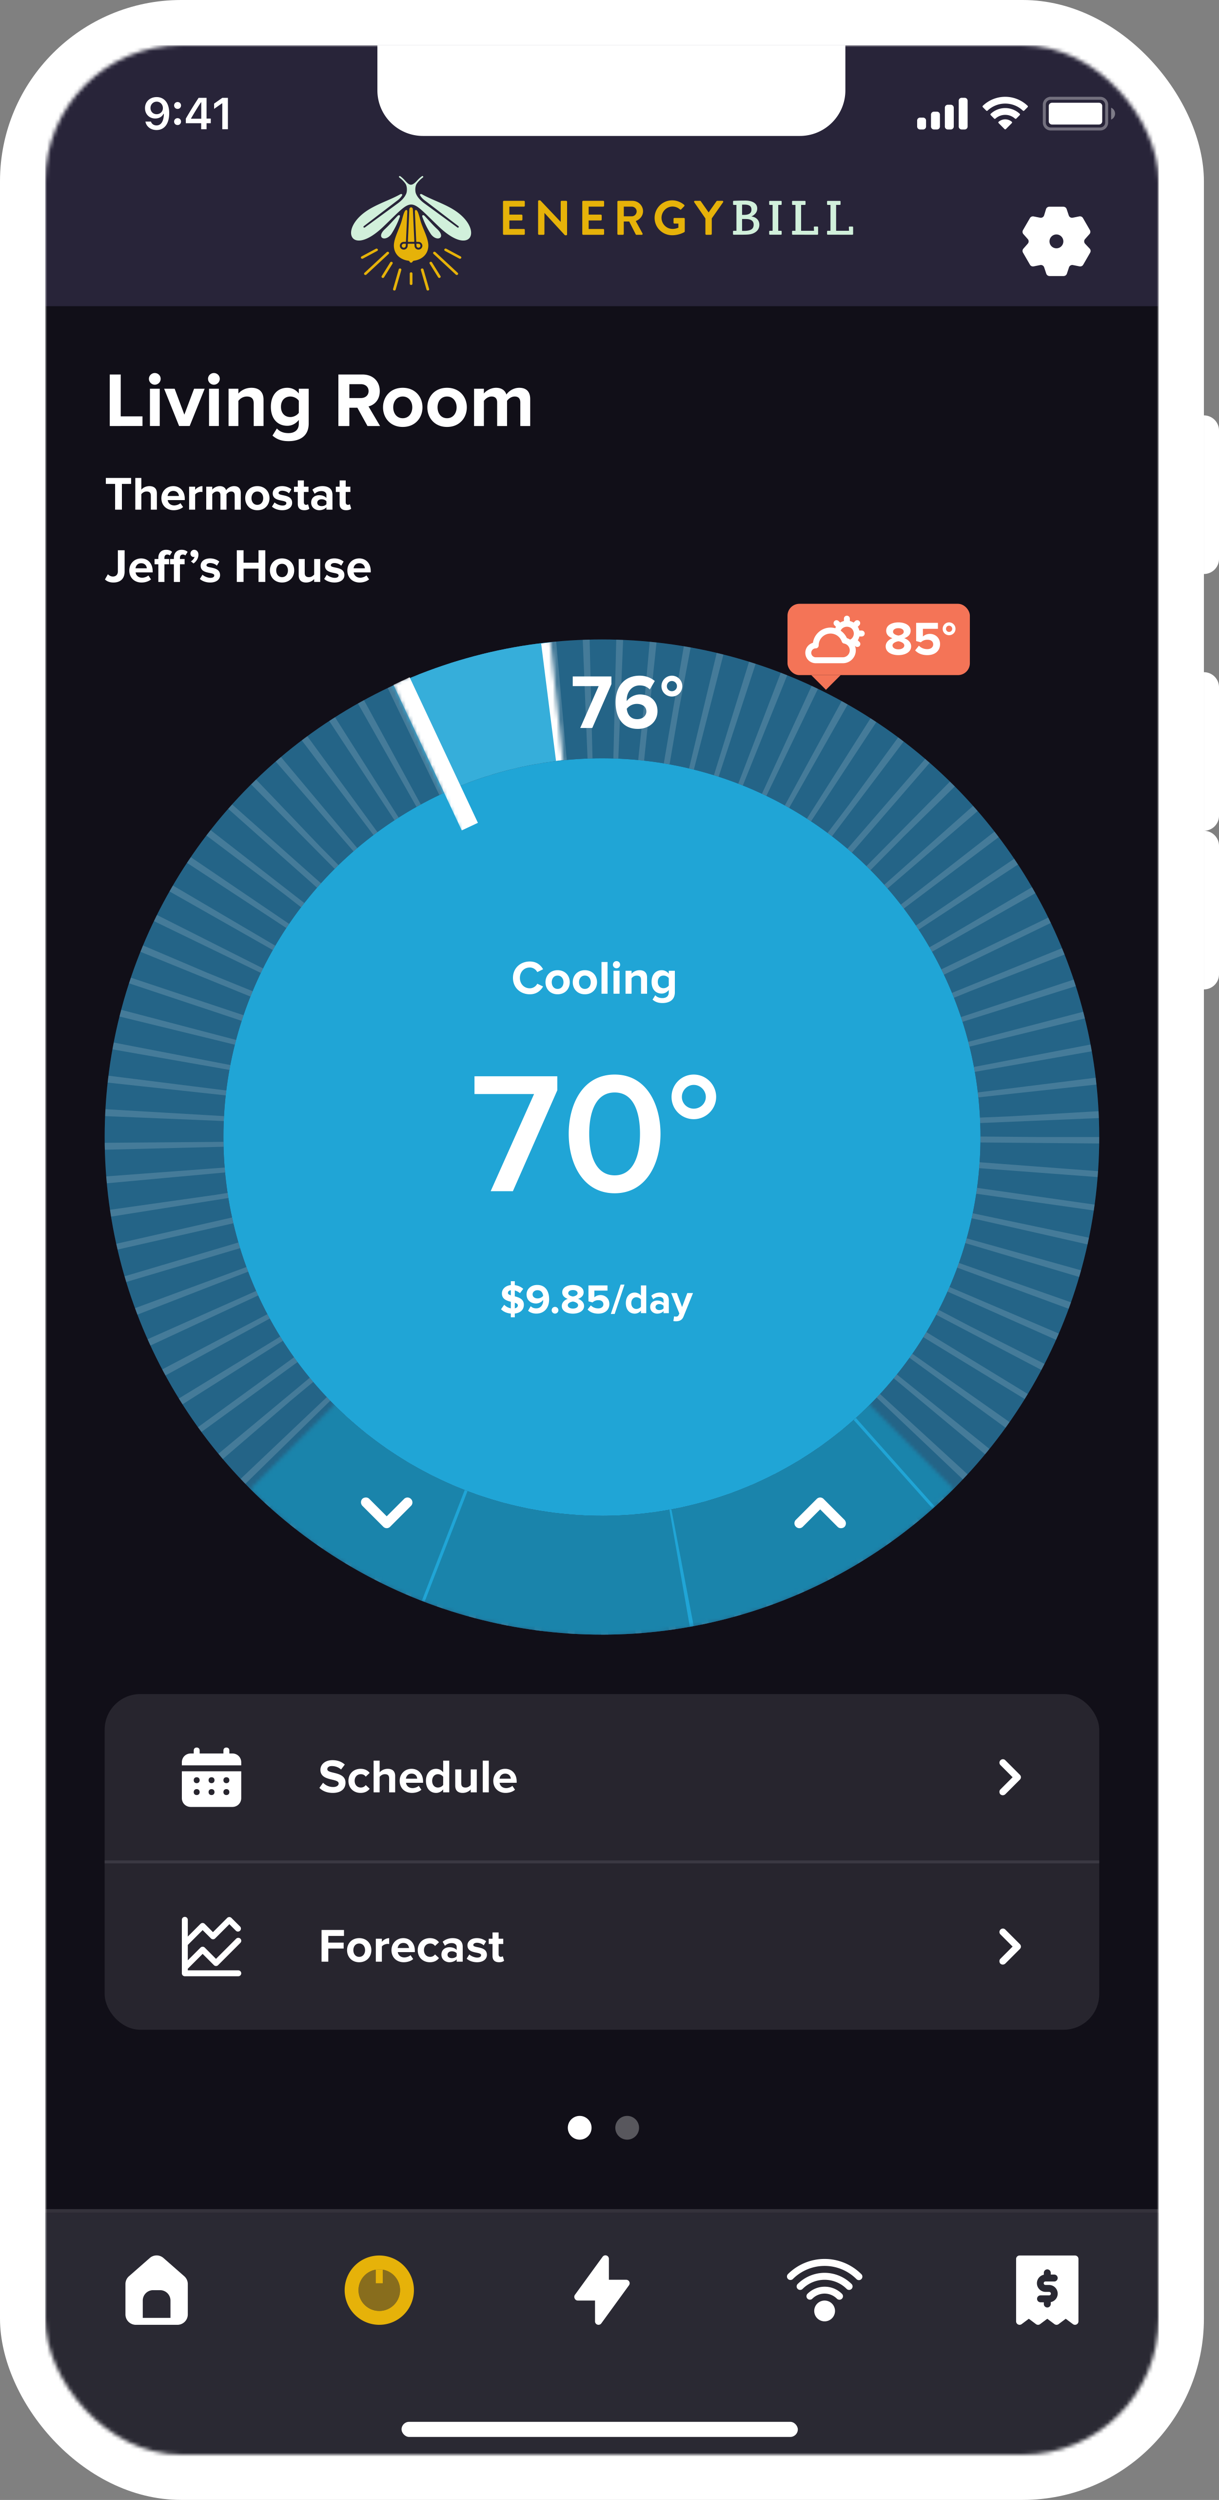 <svg xmlns="http://www.w3.org/2000/svg" width="323" height="662" fill="none"><rect width="100%" height="100%" fill="#808080" stroke="none"/><rect width="319" height="662" fill="#fff" rx="48"/><mask id="a" width="295" height="638" x="12" y="12" maskUnits="userSpaceOnUse" style="mask-type:alpha"><rect width="295" height="638" x="12" y="12" fill="#EEE" rx="36"/></mask><g mask="url(#a)"><path fill="#110F18" d="M12 12h295v638.773H12z"/><path fill="#fff" d="M37.756 112.813v-2.556h-5.768V99.171h-2.905v13.642zm3.26-10.942c.86 0 1.555-.696 1.555-1.555s-.695-1.534-1.554-1.534c-.839 0-1.555.675-1.555 1.534s.716 1.555 1.555 1.555m1.31 10.942v-9.879h-2.598v9.879zm7.934 0 3.968-9.879h-2.802l-2.577 6.873-2.577-6.873H43.49l3.968 9.879zm6.416-10.942c.86 0 1.555-.696 1.555-1.555s-.696-1.534-1.555-1.534c-.838 0-1.554.675-1.554 1.534s.716 1.555 1.554 1.555m1.31 10.942v-9.879h-2.598v9.879zm11.84 0v-6.974c0-1.923-1.043-3.15-3.211-3.15-1.616 0-2.822.777-3.457 1.534v-1.289h-2.597v9.879h2.597v-6.647c.43-.593 1.228-1.166 2.25-1.166 1.105 0 1.82.471 1.82 1.841v5.972zm6.63 4.009c2.433 0 5.337-.92 5.337-4.684v-9.204h-2.618v1.268c-.797-1.002-1.86-1.513-3.047-1.513-2.495 0-4.357 1.8-4.357 5.031 0 3.293 1.882 5.032 4.357 5.032 1.207 0 2.27-.573 3.047-1.554v1.002c0 1.943-1.472 2.495-2.72 2.495s-2.29-.348-3.088-1.227L72.2 115.35c1.248 1.084 2.557 1.472 4.254 1.472m.49-6.381c-1.473 0-2.495-1.023-2.495-2.721 0-1.697 1.022-2.72 2.495-2.72.86 0 1.8.471 2.23 1.125v3.191c-.43.634-1.37 1.125-2.23 1.125m23.763 2.372-3.068-5.195c1.473-.348 2.986-1.636 2.986-4.05 0-2.536-1.738-4.397-4.581-4.397h-6.382v13.642h2.905v-4.847h2.127l2.68 4.847zm-5.093-7.404H92.57v-3.681h3.047c1.166 0 2.046.695 2.046 1.84s-.88 1.841-2.046 1.841m11.092 7.65c3.273 0 5.236-2.373 5.236-5.195 0-2.802-1.963-5.175-5.236-5.175-3.252 0-5.215 2.373-5.215 5.175 0 2.822 1.963 5.195 5.215 5.195m0-2.311c-1.616 0-2.516-1.33-2.516-2.884 0-1.534.9-2.864 2.516-2.864s2.536 1.33 2.536 2.864c0 1.554-.92 2.884-2.536 2.884m11.745 2.311c3.272 0 5.236-2.373 5.236-5.195 0-2.802-1.964-5.175-5.236-5.175-3.252 0-5.216 2.373-5.216 5.175 0 2.822 1.964 5.195 5.216 5.195m0-2.311c-1.616 0-2.516-1.33-2.516-2.884 0-1.534.9-2.864 2.516-2.864s2.536 1.33 2.536 2.864c0 1.554-.92 2.884-2.536 2.884m22.033 2.065v-7.138c0-2.025-1.084-2.986-2.905-2.986-1.513 0-2.822.9-3.395 1.8-.368-1.125-1.289-1.8-2.741-1.8-1.513 0-2.822.941-3.231 1.534v-1.289h-2.598v9.879h2.598v-6.647c.388-.552 1.145-1.166 2.045-1.166 1.064 0 1.473.655 1.473 1.575v6.238h2.618v-6.667c.368-.532 1.125-1.146 2.045-1.146 1.064 0 1.473.655 1.473 1.575v6.238zM32.302 134.96v-6.822h2.442v-1.573h-6.696v1.573h2.455v6.822zm9.264 0v-4.317c0-1.183-.641-1.913-1.976-1.913-.994 0-1.75.478-2.14.944v-3.109h-1.598v8.395h1.599v-4.091c.277-.365.767-.717 1.384-.717.693 0 1.133.264 1.133 1.108v3.7zm4.445.151c.944 0 1.9-.289 2.504-.843l-.705-1.032c-.39.377-1.107.604-1.623.604-1.032 0-1.649-.642-1.75-1.41h4.519v-.352c0-1.989-1.234-3.348-3.046-3.348-1.85 0-3.147 1.422-3.147 3.184 0 1.951 1.397 3.197 3.248 3.197m1.397-3.763h-2.996c.076-.605.504-1.347 1.498-1.347 1.057 0 1.46.768 1.498 1.347m4.301 3.612v-4.015c.264-.39.97-.692 1.498-.692.176 0 .327.012.44.037v-1.56c-.755 0-1.51.44-1.938.981v-.83H50.11v6.079zm12.088 0v-4.393c0-1.246-.667-1.837-1.788-1.837-.931 0-1.737.553-2.089 1.107-.227-.692-.793-1.107-1.687-1.107-.931 0-1.737.579-1.988.944v-.793h-1.599v6.079h1.599v-4.091c.239-.34.705-.717 1.258-.717.655 0 .907.403.907.969v3.839h1.61v-4.103c.227-.328.693-.705 1.26-.705.654 0 .906.403.906.969v3.839zm4.387.151c2.014 0 3.222-1.46 3.222-3.197 0-1.724-1.208-3.184-3.222-3.184-2.001 0-3.21 1.46-3.21 3.184 0 1.737 1.209 3.197 3.21 3.197m0-1.422c-.994 0-1.548-.818-1.548-1.775 0-.944.554-1.762 1.548-1.762s1.56.818 1.56 1.762c0 .957-.566 1.775-1.56 1.775m6.598 1.422c1.687 0 2.63-.843 2.63-1.951 0-2.454-3.6-1.699-3.6-2.605 0-.34.379-.605.957-.605.743 0 1.435.315 1.8.705l.642-1.095c-.604-.478-1.422-.83-2.454-.83-1.599 0-2.492.893-2.492 1.913 0 2.391 3.612 1.573 3.612 2.58 0 .378-.327.655-1.02.655-.755 0-1.66-.416-2.101-.831l-.693 1.12c.642.592 1.662.944 2.72.944m5.847 0c.667 0 1.095-.176 1.334-.39l-.34-1.208c-.087.088-.314.176-.553.176-.352 0-.554-.29-.554-.667v-2.744h1.234v-1.397h-1.234v-1.662h-1.611v1.662h-1.007v1.397h1.007v3.172c0 1.082.604 1.661 1.724 1.661m7.463-.151v-3.927c0-1.75-1.271-2.303-2.656-2.303-.957 0-1.913.302-2.656.956l.605 1.07c.515-.478 1.12-.717 1.774-.717.806 0 1.334.402 1.334 1.019v.818c-.402-.478-1.12-.742-1.925-.742-.97 0-2.115.541-2.115 1.963 0 1.36 1.145 2.014 2.115 2.014.793 0 1.51-.289 1.925-.78v.629zm-2.882-.931c-.63 0-1.146-.328-1.146-.894 0-.592.516-.919 1.146-.919.516 0 1.019.176 1.283.529v.755c-.264.352-.767.529-1.283.529m6.506 1.082c.668 0 1.096-.176 1.335-.39l-.34-1.208c-.088.088-.315.176-.554.176-.352 0-.554-.29-.554-.667v-2.744h1.234v-1.397h-1.234v-1.662h-1.61v1.662h-1.008v1.397h1.007v3.172c0 1.082.604 1.661 1.724 1.661M30.062 154.258c1.724 0 2.958-.919 2.958-2.908v-5.639h-1.788v5.614c0 .818-.516 1.347-1.308 1.347-.58 0-1.008-.29-1.335-.604l-.78 1.372c.604.591 1.41.818 2.253.818m7.443 0c.944 0 1.9-.29 2.505-.844l-.705-1.032c-.39.378-1.108.604-1.624.604-1.032 0-1.649-.641-1.75-1.409h4.52v-.353c0-1.988-1.234-3.348-3.047-3.348-1.85 0-3.147 1.423-3.147 3.185 0 1.951 1.398 3.197 3.248 3.197m1.397-3.764h-2.996c.076-.604.504-1.346 1.498-1.346 1.057 0 1.46.767 1.498 1.346m4.666 3.613v-4.683h1.234v-1.397h-1.234v-.327c0-.566.315-.856.755-.856.29 0 .504.088.667.252l.605-.944c-.39-.415-1.007-.567-1.586-.567-1.221 0-2.052.819-2.052 2.115v.327H40.95v1.397h1.007v4.683zm4.116 0v-4.683h1.233v-1.397h-1.233v-.327c0-.566.315-.856.755-.856.29 0 .504.088.667.252l.605-.944c-.39-.415-1.007-.567-1.586-.567-1.221 0-2.052.819-2.052 2.115v.327h-1.007v1.397h1.007v4.683zm4.893-7.238c0-.818-.541-1.284-1.133-1.284-.529 0-.982.454-.982 1.007 0 .529.378.907.856.907a.6.6 0 0 0 .24-.051c-.101.453-.567.982-.97 1.196l.692.566c.768-.553 1.297-1.397 1.297-2.341m3.104 7.389c1.686 0 2.63-.844 2.63-1.951 0-2.455-3.6-1.699-3.6-2.606 0-.34.378-.604.957-.604.743 0 1.435.315 1.8.705l.642-1.095c-.604-.478-1.422-.831-2.454-.831-1.599 0-2.492.894-2.492 1.913 0 2.392 3.612 1.574 3.612 2.581 0 .377-.327.654-1.02.654-.755 0-1.661-.415-2.102-.831l-.692 1.121c.642.591 1.661.944 2.719.944m14.618-.151v-8.396h-1.8v3.298h-3.964v-3.298h-1.788v8.396h1.788v-3.525h3.964v3.525zm4.436.151c2.014 0 3.222-1.46 3.222-3.197 0-1.725-1.208-3.185-3.222-3.185-2 0-3.21 1.46-3.21 3.185 0 1.737 1.21 3.197 3.21 3.197m0-1.423c-.994 0-1.548-.818-1.548-1.774 0-.944.554-1.762 1.548-1.762.995 0 1.561.818 1.561 1.762 0 .956-.566 1.774-1.56 1.774m10.11 1.272v-6.08h-1.598v4.116c-.277.353-.768.692-1.385.692-.68 0-1.12-.277-1.12-1.12v-3.688h-1.599v4.318c0 1.183.63 1.913 1.964 1.913.994 0 1.724-.453 2.14-.919v.768zm3.778.151c1.686 0 2.63-.844 2.63-1.951 0-2.455-3.6-1.699-3.6-2.606 0-.34.378-.604.957-.604.743 0 1.435.315 1.8.705l.642-1.095c-.605-.478-1.423-.831-2.455-.831-1.598 0-2.492.894-2.492 1.913 0 2.392 3.612 1.574 3.612 2.581 0 .377-.327.654-1.019.654-.755 0-1.661-.415-2.102-.831l-.692 1.121c.642.591 1.661.944 2.719.944m6.665 0c.944 0 1.9-.29 2.505-.844l-.705-1.032c-.39.378-1.108.604-1.624.604-1.032 0-1.649-.641-1.75-1.409h4.52v-.353c0-1.988-1.234-3.348-3.047-3.348-1.85 0-3.147 1.423-3.147 3.185 0 1.951 1.398 3.197 3.248 3.197m1.397-3.764h-2.996c.076-.604.504-1.346 1.498-1.346 1.058 0 1.46.767 1.498 1.346"/><circle cx="159.5" cy="301.1" r="116.033" fill="#20A5D6"/><circle cx="159.5" cy="301.1" r="116.033" stroke="#282439" stroke-width="31.467"/><circle cx="159.5" cy="301.1" r="116.033" stroke="#20A5D6" stroke-opacity=".5" stroke-width="31.467"/><circle cx="159.5" cy="301.1" r="116.033" stroke="#fff" stroke-dasharray="1.57 6.29" stroke-width="31.467" opacity=".15"/><mask id="b" width="187" height="132" x="66" y="301" maskUnits="userSpaceOnUse" style="mask-type:alpha"><path fill="#fff" d="M66.326 394.273a131.76 131.76 0 0 0 143.598 28.564 131.8 131.8 0 0 0 42.749-28.564L159.5 301.1z"/></mask><g stroke-width="31.467" mask="url(#b)"><circle cx="159.5" cy="301.1" r="116.033" stroke="#20A5D6"/><circle cx="159.5" cy="301.1" r="116.033" stroke="#000" stroke-opacity=".2"/><circle cx="159.501" cy="301.1" r="116.033" stroke="#20A5D6" stroke-dasharray="0.79 62.93" transform="rotate(-15 159.501 301.1)"/></g><mask id="c" width="56" height="134" x="104" y="168" maskUnits="userSpaceOnUse" style="mask-type:alpha"><path fill="#fff" d="M145.733 168.94c-19.463 0-24.095 3.88-41.693 12.193L159.499 301.1z"/></mask><g mask="url(#c)"><circle cx="159.5" cy="301.1" r="116.033" stroke="#20A5D6" stroke-width="31.467"/><circle cx="159.5" cy="301.1" r="116.033" stroke="#fff" stroke-opacity=".1" stroke-width="31.467"/><path stroke="#fff" stroke-width="4.72" d="m145.733 170.12 3.933 31.073M106.399 180.347l18.094 38.547"/></g><path fill="#fff" d="M95.649 397.86c0-.787.524-1.311 1.31-1.311.394 0 .656.131.918.393l4.589 4.589 4.589-4.589a1.27 1.27 0 0 1 1.836 0 1.27 1.27 0 0 1 0 1.836l-5.507 5.506a1.266 1.266 0 0 1-1.835 0l-5.507-5.506a1.42 1.42 0 0 1-.393-.918M224.138 403.367c0 .786-.524 1.311-1.311 1.311-.393 0-.656-.131-.918-.394l-4.589-4.588-4.589 4.588a1.266 1.266 0 0 1-1.835 0 1.266 1.266 0 0 1 0-1.835l5.506-5.507a1.27 1.27 0 0 1 1.836 0l5.507 5.507c.262.262.393.655.393.918M140.389 263.298c1.851 0 2.908-1.02 3.512-2.065l-1.536-.742c-.352.692-1.107 1.221-1.976 1.221-1.523 0-2.63-1.171-2.63-2.757s1.107-2.756 2.63-2.756c.869 0 1.624.541 1.976 1.221l1.536-.755c-.592-1.045-1.661-2.052-3.512-2.052-2.517 0-4.468 1.762-4.468 4.342 0 2.581 1.951 4.343 4.468 4.343m7.358 0c2.013 0 3.222-1.46 3.222-3.197 0-1.725-1.209-3.185-3.222-3.185-2.002 0-3.21 1.46-3.21 3.185 0 1.737 1.208 3.197 3.21 3.197m0-1.423c-.995 0-1.549-.818-1.549-1.774 0-.944.554-1.762 1.549-1.762s1.56.818 1.56 1.762c0 .956-.566 1.774-1.56 1.774m7.227 1.423c2.014 0 3.222-1.46 3.222-3.197 0-1.725-1.208-3.185-3.222-3.185-2.001 0-3.21 1.46-3.21 3.185 0 1.737 1.209 3.197 3.21 3.197m0-1.423c-.994 0-1.548-.818-1.548-1.774 0-.944.554-1.762 1.548-1.762s1.561.818 1.561 1.762c0 .956-.567 1.774-1.561 1.774m6.007 1.272v-8.396h-1.599v8.396zm2.378-6.734a.956.956 0 0 0 .956-.957.946.946 0 0 0-.956-.944.954.954 0 0 0-.957.944c0 .529.441.957.957.957m.805 6.734v-6.08h-1.598v6.08zm7.287 0v-4.292c0-1.184-.642-1.939-1.976-1.939-.994 0-1.737.479-2.127.944v-.793h-1.599v6.08h1.599v-4.091a1.73 1.73 0 0 1 1.384-.717c.68 0 1.121.289 1.121 1.132v3.676zm4.079 2.467c1.498 0 3.285-.567 3.285-2.883v-5.664h-1.611v.781c-.49-.617-1.145-.932-1.875-.932-1.536 0-2.681 1.108-2.681 3.097 0 2.026 1.158 3.096 2.681 3.096.743 0 1.397-.353 1.875-.957v.617c0 1.196-.906 1.536-1.674 1.536s-1.409-.214-1.9-.756l-.718 1.158c.768.668 1.574.907 2.618.907m.302-3.927c-.906 0-1.535-.63-1.535-1.674s.629-1.674 1.535-1.674c.529 0 1.108.289 1.372.692v1.963c-.264.391-.843.693-1.372.693M135.9 315.44l11.772-26.737v-3.696h-21.947v4.7h15.787l-11.498 25.733zm26.976.548c8.532 0 12.136-8.122 12.136-15.742 0-7.665-3.604-15.695-12.136-15.695-8.578 0-12.183 8.03-12.183 15.695 0 7.62 3.605 15.742 12.183 15.742m0-4.746c-4.974 0-6.753-5.201-6.753-10.996 0-5.84 1.779-10.95 6.753-10.95 4.973 0 6.707 5.11 6.707 10.95 0 5.795-1.78 10.996-6.707 10.996m26.882-20.76c0-3.285-2.692-5.931-5.931-5.931-3.285 0-5.886 2.646-5.886 5.931a5.87 5.87 0 0 0 5.886 5.886c3.239 0 5.931-2.646 5.931-5.886m-2.737 0c0 1.734-1.46 3.103-3.194 3.103s-3.149-1.369-3.149-3.103 1.415-3.194 3.149-3.194 3.194 1.46 3.194 3.194M135.358 348.835h1.046v-1.003c1.608-.165 2.401-1.101 2.401-2.323 0-1.498-1.267-1.939-2.401-2.225v-1.553a3.1 3.1 0 0 1 1.366.716l.87-1.145c-.595-.54-1.344-.882-2.236-.981v-1.046h-1.046v1.024c-1.487.155-2.368 1.102-2.368 2.214 0 1.498 1.233 1.916 2.368 2.203v1.74a3.2 3.2 0 0 1-1.752-.947l-.848 1.189c.595.606 1.443 1.046 2.6 1.145zm1.861-3.15c0 .341-.275.661-.815.771v-1.476c.473.154.815.341.815.705m-2.632-3.304c0-.375.275-.65.771-.716v1.344c-.463-.133-.771-.309-.771-.628m7.503 5.473c2.169 0 3.414-1.574 3.414-3.788 0-2.082-.936-3.8-3.161-3.8-1.674 0-2.82 1.091-2.82 2.522 0 1.564 1.19 2.39 2.512 2.39.803 0 1.541-.451 1.894-.947v.165c0 1.058-.628 2.071-1.839 2.071-.65 0-1.069-.198-1.465-.573l-.694 1.201c.518.462 1.266.759 2.159.759m.385-4.019c-.683 0-1.355-.331-1.355-1.102 0-.506.463-1.079 1.3-1.079 1.035 0 1.432.793 1.498 1.498a1.89 1.89 0 0 1-1.443.683m4.592 4.019a.903.903 0 0 0 .892-.892.903.903 0 0 0-.892-.892.903.903 0 0 0-.892.892c0 .485.407.892.892.892m4.745.011c1.542 0 2.951-.671 2.951-2.037 0-.892-.704-1.575-1.586-1.883.815-.287 1.465-.815 1.465-1.729 0-1.377-1.476-1.939-2.83-1.939-1.366 0-2.831.562-2.831 1.939 0 .914.639 1.442 1.454 1.729-.881.308-1.575.991-1.575 1.883 0 1.377 1.41 2.037 2.952 2.037m0-4.537c-.452-.066-1.245-.319-1.245-.87 0-.529.518-.837 1.245-.837.716 0 1.233.308 1.233.837 0 .551-.782.804-1.233.87m0 3.194c-.771 0-1.366-.353-1.366-.892 0-.617.903-.914 1.366-.98.451.066 1.365.363 1.365.98 0 .539-.616.892-1.365.892m6.712 1.343c1.773 0 2.94-.98 2.94-2.544 0-1.486-1.112-2.378-2.356-2.378-.672 0-1.267.264-1.619.616v-1.795h3.48v-1.377h-5.044v4.219l1.09.286c.441-.419.936-.595 1.542-.595.837 0 1.322.441 1.322 1.09 0 .595-.496 1.091-1.366 1.091-.771 0-1.454-.287-1.95-.804l-.87 1.09c.628.683 1.553 1.101 2.831 1.101m4.344.089 2.61-7.787h-1.014l-2.61 7.787zm8.371-.221v-7.346h-1.41v2.71a2.05 2.05 0 0 0-1.641-.815c-1.355 0-2.357 1.057-2.357 2.797 0 1.773 1.013 2.786 2.357 2.786.639 0 1.223-.286 1.641-.814v.682zm-2.621-1.112c-.793 0-1.344-.628-1.344-1.542 0-.925.551-1.553 1.344-1.553.473 0 .98.254 1.211.606v1.883c-.231.353-.738.606-1.211.606m8.6 1.112v-3.436c0-1.531-1.112-2.015-2.323-2.015-.838 0-1.675.264-2.324.837l.528.936c.452-.419.981-.628 1.553-.628.705 0 1.168.353 1.168.892v.716c-.353-.418-.981-.65-1.685-.65-.848 0-1.851.474-1.851 1.718 0 1.19 1.003 1.762 1.851 1.762.693 0 1.321-.253 1.685-.682v.55zm-2.522-.815c-.55 0-1.002-.286-1.002-.782 0-.517.452-.804 1.002-.804.452 0 .892.155 1.124.463v.661c-.232.308-.672.462-1.124.462m3.722 2.897c.177.044.529.077.694.077.914-.022 1.619-.286 2.016-1.289l2.5-6.189h-1.509l-1.388 3.7-1.387-3.7h-1.498l2.158 5.396-.198.452c-.132.286-.374.385-.738.385-.132 0-.319-.033-.44-.088z"/><circle cx="153.6" cy="563.453" r="3.147" fill="#fff"/><circle cx="166.186" cy="563.453" r="3.147" fill="#fff" opacity=".3"/><rect width="263.533" height="88.893" x="27.733" y="448.6" fill="#27252E" rx="9.44"/><path fill="#fff" d="M61.56 464.333h-.787v-.786c0-.472-.315-.787-.787-.787-.471 0-.786.315-.786.787v.786h-6.294v-.786c0-.472-.314-.787-.786-.787s-.787.315-.787.787v.786h-.786c-1.338 0-2.36 1.023-2.36 2.36v.787H63.92v-.787c0-1.337-1.023-2.36-2.36-2.36m-13.373 11.8c0 1.338 1.022 2.36 2.36 2.36H61.56c1.337 0 2.36-1.022 2.36-2.36v-7.08H48.187zm11.8-5.506c.471 0 .786.314.786.786s-.315.787-.787.787c-.471 0-.786-.315-.786-.787s.314-.786.786-.786m0 3.146c.471 0 .786.315.786.787s-.315.787-.787.787c-.471 0-.786-.315-.786-.787s.314-.787.786-.787m-3.934-3.146c.472 0 .787.314.787.786s-.315.787-.787.787-.786-.315-.786-.787.314-.786.786-.786m0 3.146c.472 0 .787.315.787.787s-.315.787-.787.787-.786-.315-.786-.787.314-.787.786-.787m-3.933-3.146c.472 0 .787.314.787.786s-.315.787-.787.787-.787-.315-.787-.787.315-.786.787-.786m0 3.146c.472 0 .787.315.787.787s-.315.787-.787.787-.787-.315-.787-.787.315-.787.787-.787M88.187 474.778c2.265 0 3.36-1.158 3.36-2.694 0-3.134-4.82-2.24-4.82-3.574 0-.504.428-.844 1.195-.844.856 0 1.763.29 2.442.919l.995-1.309c-.831-.768-1.939-1.171-3.273-1.171-1.976 0-3.184 1.158-3.184 2.556 0 3.159 4.833 2.139 4.833 3.625 0 .478-.478.931-1.46.931a3.68 3.68 0 0 1-2.669-1.133l-.969 1.36c.78.792 1.939 1.334 3.55 1.334m7.358 0c1.246 0 2.001-.542 2.404-1.108l-1.044-.969c-.29.403-.73.654-1.284.654-.97 0-1.65-.717-1.65-1.774 0-1.058.68-1.762 1.65-1.762.553 0 .994.226 1.284.654l1.044-.982c-.403-.554-1.158-1.095-2.404-1.095-1.875 0-3.222 1.322-3.222 3.185 0 1.875 1.347 3.197 3.222 3.197m9.163-.151v-4.318c0-1.183-.641-1.913-1.976-1.913-.994 0-1.749.479-2.139.944v-3.109h-1.599v8.396h1.599v-4.091c.277-.365.767-.717 1.384-.717.692 0 1.133.264 1.133 1.107v3.701zm4.445.151c.944 0 1.9-.29 2.504-.844l-.705-1.032c-.39.378-1.107.604-1.623.604-1.032 0-1.649-.641-1.75-1.409h4.519v-.353c0-1.988-1.234-3.348-3.046-3.348-1.85 0-3.147 1.423-3.147 3.185 0 1.951 1.397 3.197 3.248 3.197m1.397-3.764h-2.996c.076-.604.504-1.346 1.498-1.346 1.057 0 1.46.767 1.498 1.346m8.492 3.613v-8.396h-1.611v3.097a2.34 2.34 0 0 0-1.875-.932c-1.548 0-2.694 1.209-2.694 3.197 0 2.027 1.158 3.185 2.694 3.185.73 0 1.397-.328 1.875-.932v.781zm-2.995-1.272c-.907 0-1.536-.717-1.536-1.762 0-1.057.629-1.774 1.536-1.774.541 0 1.12.289 1.384.692v2.152c-.264.403-.843.692-1.384.692m10.282 1.272v-6.08h-1.598v4.116c-.277.353-.768.692-1.385.692-.679 0-1.12-.277-1.12-1.12v-3.688h-1.599v4.318c0 1.183.63 1.913 1.964 1.913.994 0 1.724-.453 2.14-.919v.768zm3.186 0v-8.396h-1.599v8.396zm4.442.151c.944 0 1.901-.29 2.505-.844l-.705-1.032c-.39.378-1.108.604-1.624.604-1.032 0-1.648-.641-1.749-1.409h4.518v-.353c0-1.988-1.233-3.348-3.046-3.348-1.85 0-3.146 1.423-3.146 3.185 0 1.951 1.397 3.197 3.247 3.197m1.397-3.764h-2.995c.075-.604.503-1.346 1.497-1.346 1.058 0 1.461.767 1.498 1.346M265.739 475.399c-.551 0-.918-.367-.918-.918 0-.275.092-.459.276-.642l3.212-3.212-3.212-3.213a.886.886 0 0 1 0-1.284.886.886 0 0 1 1.285 0l3.854 3.854a.89.89 0 0 1 0 1.285l-3.854 3.855a1 1 0 0 1-.643.275"/><path fill="#3A3842" d="M27.733 492.653h263.533v.787H27.733z"/><path fill="#fff" d="M63.133 521.76H49.76v-.425l3.933-3.933 2.99 2.989a.785.785 0 0 0 1.109 0l5.9-5.9a.78.78 0 0 0 .172-.861.79.79 0 0 0-1.281-.256l-5.35 5.349-2.981-2.989a.79.79 0 0 0-1.11 0l-3.382 3.375v-4.067l3.933-3.933 2.203 2.202a.785.785 0 0 0 1.11 0l3.767-3.768 1.723 1.723a.786.786 0 0 0 1.342-.561.79.79 0 0 0-.233-.556l-2.289-2.274a.79.79 0 0 0-1.11 0l-3.775 3.776-2.195-2.202a.785.785 0 0 0-1.11 0l-3.366 3.367v-4.429a.788.788 0 0 0-1.343-.557.8.8 0 0 0-.23.557v14.16a.79.79 0 0 0 .786.786h14.16a.79.79 0 0 0 .787-.786.79.79 0 0 0-.787-.787M86.991 519.467v-3.474h4.066v-1.574H86.99v-1.774h4.154v-1.574h-5.941v8.396zm8.185.151c2.014 0 3.222-1.46 3.222-3.197 0-1.725-1.208-3.185-3.222-3.185-2.001 0-3.21 1.46-3.21 3.185 0 1.737 1.209 3.197 3.21 3.197m0-1.423c-.994 0-1.548-.818-1.548-1.774 0-.944.554-1.762 1.548-1.762s1.56.818 1.56 1.762c0 .956-.566 1.774-1.56 1.774m6.007 1.272v-4.015c.264-.391.969-.693 1.497-.693.177 0 .328.013.441.038v-1.561c-.755 0-1.51.441-1.938.982v-.831h-1.599v6.08zm5.794.151c.944 0 1.901-.29 2.505-.844l-.705-1.032c-.39.378-1.108.604-1.624.604-1.032 0-1.649-.641-1.749-1.409h4.518v-.353c0-1.988-1.233-3.348-3.046-3.348-1.85 0-3.146 1.423-3.146 3.185 0 1.951 1.397 3.197 3.247 3.197m1.397-3.764h-2.996c.076-.604.504-1.346 1.498-1.346 1.058 0 1.46.767 1.498 1.346m5.535 3.764c1.246 0 2.001-.542 2.404-1.108l-1.045-.969c-.289.403-.73.654-1.284.654-.969 0-1.648-.717-1.648-1.774 0-1.058.679-1.762 1.648-1.762.554 0 .995.226 1.284.654l1.045-.982c-.403-.553-1.158-1.095-2.404-1.095-1.876 0-3.222 1.322-3.222 3.185 0 1.875 1.346 3.197 3.222 3.197m8.698-.151v-3.927c0-1.75-1.272-2.304-2.656-2.304-.957 0-1.913.302-2.656.957l.604 1.07c.516-.479 1.12-.718 1.775-.718.805 0 1.334.403 1.334 1.02v.818c-.403-.478-1.12-.743-1.926-.743-.969 0-2.114.542-2.114 1.964 0 1.359 1.145 2.014 2.114 2.014.793 0 1.511-.29 1.926-.781v.63zm-2.883-.932c-.629 0-1.145-.327-1.145-.893 0-.592.516-.919 1.145-.919.516 0 1.02.176 1.284.528v.756c-.264.352-.768.528-1.284.528m6.658 1.083c1.687 0 2.631-.844 2.631-1.951 0-2.455-3.6-1.699-3.6-2.606 0-.339.378-.604.957-.604.742 0 1.434.315 1.799.705l.642-1.095c-.604-.478-1.422-.831-2.454-.831-1.599 0-2.492.894-2.492 1.913 0 2.392 3.612 1.574 3.612 2.581 0 .377-.327.654-1.019.654-.756 0-1.662-.415-2.102-.83l-.693 1.12c.642.591 1.662.944 2.719.944m5.847 0c.668 0 1.095-.176 1.335-.39l-.34-1.209c-.088.088-.315.176-.554.176-.352 0-.554-.289-.554-.667v-2.744h1.234v-1.397h-1.234v-1.661h-1.611v1.661h-1.007v1.397h1.007v3.172c0 1.083.604 1.662 1.724 1.662M265.739 520.239c-.551 0-.918-.367-.918-.918 0-.275.092-.459.276-.642l3.212-3.212-3.212-3.213a.886.886 0 0 1 0-1.284.886.886 0 0 1 1.285 0l3.854 3.854a.89.89 0 0 1 0 1.285l-3.854 3.855a1 1 0 0 1-.643.275"/><rect width="48.32" height="18.88" x="208.667" y="159.893" fill="#F47457" rx="3.147"/><path fill="#fff" d="M228.333 166.973h-.629a3.4 3.4 0 0 0-.41-.999l.441-.44a.79.79 0 0 0-.041-1.068.79.79 0 0 0-1.068-.041l-.441.44a3.3 3.3 0 0 0-.999-.409v-.629a.8.8 0 0 0-.23-.557.79.79 0 0 0-1.113 0 .8.8 0 0 0-.23.557v.629c-.351.08-.686.218-.991.409l-.449-.44a.784.784 0 0 0-1.068.041.79.79 0 0 0-.041 1.068l.441.448c-.071.118-.126.252-.189.378a4.6 4.6 0 0 0-1.243-.173 4.72 4.72 0 0 0-4.673 4.035 2.753 2.753 0 0 0 .74 5.405h7.213a3.406 3.406 0 0 0 3.407-3.407 3.3 3.3 0 0 0-.236-1.219l.102.094a.783.783 0 0 0 1.109-1.109l-.441-.44c.19-.309.328-.646.41-.999h.629a.785.785 0 0 0 .787-.787.785.785 0 0 0-.787-.787m-4.98 7.08h-7.213a1.18 1.18 0 0 1-1.18-1.18 1.18 1.18 0 0 1 1.18-1.18.8.8 0 0 0 .556-.23.8.8 0 0 0 .23-.556 3.143 3.143 0 0 1 4.756-2.69 3.14 3.14 0 0 1 1.364 1.675.79.79 0 0 0 .614.527 1.83 1.83 0 0 1 1.49 1.956 1.833 1.833 0 0 1-1.797 1.678m2.36-4.995a1.7 1.7 0 0 1-.472.315 3.5 3.5 0 0 0-.841-.402 4.8 4.8 0 0 0-1.645-1.958c.086-.202.209-.386.362-.543a1.905 1.905 0 0 1 2.588 0 1.86 1.86 0 0 1 0 2.596zM238.054 173.484c1.762 0 3.373-.767 3.373-2.328 0-1.02-.806-1.8-1.812-2.153.931-.327 1.674-.931 1.674-1.976 0-1.573-1.687-2.215-3.235-2.215-1.561 0-3.235.642-3.235 2.215 0 1.045.73 1.649 1.661 1.976-1.006.353-1.799 1.133-1.799 2.153 0 1.573 1.611 2.328 3.373 2.328m0-5.185c-.516-.076-1.422-.365-1.422-.995 0-.604.591-.956 1.422-.956.818 0 1.41.352 1.41.956 0 .63-.894.919-1.41.995m0 3.65c-.881 0-1.561-.403-1.561-1.02 0-.705 1.032-1.044 1.561-1.12.516.076 1.561.415 1.561 1.12 0 .617-.705 1.02-1.561 1.02m7.671 1.535c2.026 0 3.36-1.12 3.36-2.907 0-1.699-1.271-2.719-2.693-2.719-.768 0-1.448.302-1.85.705v-2.052h3.977v-1.573h-5.765v4.821l1.246.327c.504-.478 1.07-.68 1.762-.68.957 0 1.511.504 1.511 1.246 0 .68-.567 1.246-1.561 1.246-.881 0-1.661-.327-2.228-.918l-.994 1.246c.717.78 1.775 1.258 3.235 1.258m7.456-6.96c0-.944-.755-1.712-1.699-1.712s-1.699.768-1.699 1.712.755 1.687 1.699 1.687 1.699-.743 1.699-1.687m-.868 0a.83.83 0 0 1-.831.818.81.81 0 0 1-.818-.818c0-.466.352-.843.818-.843a.84.84 0 0 1 .831.843"/><path fill="#F47457" d="m218.854 182.667-3.894-3.894h7.788z"/><path fill="#fff" d="m156.935 192.773 5.073-11.617v-2.025h-10.247v2.557h6.872l-4.888 11.085zm12.066.246c3.109 0 5.216-2.025 5.216-4.684 0-2.904-2.189-4.438-4.643-4.438-1.493 0-2.864.838-3.498 1.759-.02-.103-.02-.185-.02-.287 0-2.168 1.411-3.865 3.416-3.865 1.206 0 1.984.368 2.72 1.063l1.309-2.229c-.982-.839-2.373-1.412-4.029-1.412-4.03 0-6.361 2.925-6.361 7.057 0 3.845 1.738 7.036 5.89 7.036m-.163-2.577c-1.903 0-2.639-1.453-2.762-2.762a3.42 3.42 0 0 1 2.659-1.288c1.309 0 2.537.613 2.537 2.045 0 .962-.86 2.005-2.434 2.005m11.952-8.734a2.767 2.767 0 0 0-2.761-2.782 2.767 2.767 0 0 0-2.761 2.782c0 1.534 1.227 2.741 2.761 2.741s2.761-1.207 2.761-2.741m-1.411 0c0 .736-.613 1.33-1.35 1.33a1.314 1.314 0 0 1-1.329-1.33c0-.757.572-1.37 1.329-1.37.737 0 1.35.613 1.35 1.37"/><path fill="#2A2933" d="M12 586h295v65H12z"/><path fill="#34323B" d="M12 585h295v1H12z"/><rect width="105" height="4" x="106.4" y="641.32" fill="#fff" rx="2"/><path fill="#2A2933" d="M12 586h295v38.547H12z"/><path fill="#fff" fill-rule="evenodd" d="m43.336 597.955 5.507 4.827a2.76 2.76 0 0 1 .917 2.065v8.031a2.755 2.755 0 0 1-2.753 2.753H35.994a2.754 2.754 0 0 1-2.754-2.753v-8.022a2.76 2.76 0 0 1 .918-2.074l5.507-4.827a2.75 2.75 0 0 1 3.67 0m1.836 15.841v-4.589a2.75 2.75 0 0 0-2.754-2.754h-1.835a2.75 2.75 0 0 0-2.754 2.754v4.589z" clip-rule="evenodd"/><path fill="#E6B209" fill-rule="evenodd" d="M100.5 611.96a5.507 5.507 0 1 0 0-11.014 5.507 5.507 0 0 0 0 11.014m0 3.671a9.178 9.178 0 1 0 0-18.356 9.178 9.178 0 0 0 0 18.356" clip-rule="evenodd"/><path fill="#E6B209" d="M99.582 600.947h1.836v3.671h-1.836z"/><path fill="#E6B209" fill-rule="evenodd" d="M100.5 611.96a5.506 5.506 0 1 0 .001-11.013 5.506 5.506 0 0 0-.001 11.013" clip-rule="evenodd" opacity=".5"/><path fill="#fff" d="M166.742 604.205a.92.92 0 0 0-.817-.505h-4.589v-5.507a.92.92 0 0 0-1.661-.587l-7.343 10.096a.91.91 0 0 0-.073.917.92.92 0 0 0 .817.588h4.589v5.506a.916.916 0 0 0 .918.918.9.9 0 0 0 .416-.099.9.9 0 0 0 .327-.277l7.342-10.096a.92.92 0 0 0 .074-.954M218.5 609.207a2.75 2.75 0 0 0-2.544 1.699 2.76 2.76 0 0 0 .597 3.001c.385.385.875.647 1.41.753a2.75 2.75 0 0 0 2.826-1.17 2.75 2.75 0 0 0-.342-3.477 2.76 2.76 0 0 0-1.947-.806m0-3.671a6.47 6.47 0 0 0-4.543 1.881.92.92 0 0 0 0 1.294.917.917 0 0 0 1.294 0 4.6 4.6 0 0 1 3.249-1.348 4.6 4.6 0 0 1 3.249 1.348c.169.173.4.272.642.275a.92.92 0 0 0 .955-1.086.92.92 0 0 0-.257-.483 6.47 6.47 0 0 0-4.589-1.881m0-3.672a10.17 10.17 0 0 0-7.141 2.956.92.92 0 0 0-.27.651.925.925 0 0 0 .922.922.92.92 0 0 0 .652-.27 8.26 8.26 0 0 1 11.674 0 .92.92 0 0 0 1.004.198.92.92 0 0 0 .571-.85.91.91 0 0 0-.272-.651 10.17 10.17 0 0 0-7.14-2.956m9.737.358a13.76 13.76 0 0 0-9.737-4.035 13.76 13.76 0 0 0-9.738 4.035.923.923 0 0 0 1.303 1.304 11.93 11.93 0 0 1 16.869 0 .912.912 0 0 0 1.303 0 .916.916 0 0 0 0-1.304"/><path fill="#fff" fill-rule="evenodd" d="M270.158 597.276h14.684a.916.916 0 0 1 .918.917v16.52a.91.91 0 0 1-.505.817.92.92 0 0 1-.963-.082l-1.9-1.423-1.891 1.423a.92.92 0 0 1-1.101 0l-1.9-1.423-1.9 1.423a.92.92 0 0 1-1.101 0l-1.891-1.423-1.899 1.423a.92.92 0 0 1-1.469-.735v-16.52a.92.92 0 0 1 .918-.917m9.18 6.883h-2.294a.46.46 0 1 0 0 .918h.917a2.297 2.297 0 0 1 2.286 2.064 2.29 2.29 0 0 1-1.827 2.479v.504a.916.916 0 1 1-1.835 0v-.458h-.918a.919.919 0 0 1 0-1.836h2.294a.46.46 0 1 0 0-.918h-.917a2.295 2.295 0 0 1-.459-4.543v-.505c0-.243.096-.476.269-.648a.917.917 0 0 1 1.566.648v.459h.918a.917.917 0 1 1 0 1.836" clip-rule="evenodd"/><path fill="#282439" d="M12 12h295v69.08H12z"/><path fill="#fff" d="M287.504 64.526a.92.92 0 0 1 0-1.212l1.175-1.321a.92.92 0 0 0 .11-1.074l-1.835-3.176a.92.92 0 0 0-.982-.44l-1.726.349a.916.916 0 0 1-1.055-.606l-.56-1.68a.92.92 0 0 0-.872-.624h-3.671a.92.92 0 0 0-.918.624l-.514 1.68a.917.917 0 0 1-1.055.606l-1.772-.35a.92.92 0 0 0-.917.441l-1.836 3.176a.91.91 0 0 0 .092 1.074l1.165 1.321a.92.92 0 0 1 0 1.212l-1.165 1.321a.913.913 0 0 0-.092 1.074l1.836 3.176a.92.92 0 0 0 .982.44l1.725-.349a.92.92 0 0 1 1.055.606l.56 1.68a.92.92 0 0 0 .918.624h3.671a.92.92 0 0 0 .872-.624l.56-1.68a.913.913 0 0 1 1.055-.606l1.726.35a.92.92 0 0 0 .982-.441l1.835-3.176a.91.91 0 0 0-.11-1.074zm-7.581 1.23a1.83 1.83 0 0 1-1.695-1.134 1.834 1.834 0 0 1 2.398-2.398 1.84 1.84 0 0 1 1.133 1.696 1.833 1.833 0 0 1-1.836 1.836"/><path fill="#E6B209" fill-rule="evenodd" d="M142.581 61.934c0 .128.118.244.248.244h1.181a.247.247 0 0 0 .249-.244v-5.526h.024l5.327 5.809c.065.063.13.09.221.09h.181c.13 0 .248-.105.248-.232v-8.649a.254.254 0 0 0-.248-.245h-1.195a.245.245 0 0 0-.247.245v5.308h-.024l-5.302-5.591a.3.3 0 0 0-.22-.09h-.195c-.13 0-.248.101-.248.231zm11.706 0c0 .128.104.244.247.244h5.288a.246.246 0 0 0 .247-.244V60.88a.246.246 0 0 0-.247-.245h-3.845v-2.25h3.207c.13 0 .249-.103.249-.243v-1.067a.256.256 0 0 0-.249-.244h-3.207v-2.109h3.845a.245.245 0 0 0 .247-.243v-1.054a.245.245 0 0 0-.247-.245h-5.288a.245.245 0 0 0-.247.245zm11.004-4.653v-2.558h2.119c.688 0 1.286.565 1.286 1.248 0 .719-.598 1.31-1.286 1.31zm-1.7 4.653c0 .128.103.244.246.244h1.194c.13 0 .249-.116.249-.244v-3.277h1.441l1.728 3.405c.026.052.091.116.208.116h1.364c.221 0 .312-.207.221-.373l-1.781-3.264c1.132-.45 1.924-1.413 1.924-2.598 0-1.529-1.274-2.761-2.832-2.761h-3.716a.244.244 0 0 0-.246.244zm9.861-4.241c0 2.57 2.077 4.6 4.663 4.6 1.884 0 3.222-.834 3.222-.834a.25.25 0 0 0 .103-.208v-3.288c0-.129-.103-.245-.233-.245h-2.494a.24.24 0 0 0-.247.245v1.014c0 .129.104.232.247.232h1.04V60.3c-.26.103-.819.32-1.547.32-1.637 0-2.922-1.348-2.922-2.943 0-1.606 1.285-2.98 2.909-2.98.715 0 1.404.257 1.962.745.117.103.234.103.338 0l.805-.835c.104-.103.091-.258-.013-.36-.883-.746-2.001-1.195-3.17-1.195a4.64 4.64 0 0 0-4.663 4.64m13.459 4.24c0 .13.103.245.247.245h1.195c.13 0 .247-.116.247-.244v-4.1l3-4.28c.104-.168 0-.373-.208-.373h-1.338c-.104 0-.169.065-.208.115l-2.079 2.956-2.078-2.956c-.039-.05-.104-.114-.208-.114h-1.326c-.206 0-.31.204-.206.373l2.962 4.292zm-53.632 0c0 .13.104.245.247.245h5.288a.244.244 0 0 0 .245-.244V60.88a.244.244 0 0 0-.245-.245h-3.846v-2.25h3.209a.247.247 0 0 0 .248-.243v-1.067a.256.256 0 0 0-.248-.244h-3.209v-2.109h3.846a.244.244 0 0 0 .245-.243v-1.054a.243.243 0 0 0-.245-.245h-5.288a.245.245 0 0 0-.247.245z" clip-rule="evenodd"/><path fill="#D1F0DB" fill-rule="evenodd" d="M196.629 54.183v2.719h.507q1.975 0 1.974-1.36 0-.765-.48-1.062t-1.374-.297zm0 3.814v3.141h.601q1.174 0 1.82-.369.649-.368.648-1.28 0-1.491-2.108-1.492zm9.584-3.734v6.85h.707q.2.001.2.197v.648q0 .196-.2.197h-2.909q-.2-.001-.199-.197v-.648q0-.196.199-.197h.707v-6.85h-.707q-.2 0-.199-.199v-.674q0-.197.199-.197h2.909q.2 0 .2.197v.674q0 .2-.2.199zm6.058 0v6.85h3.421l-.052-.924q-.013-.199.185-.198h.748q.201.002.201.198v1.773c0 .13-.07.2-.201.2l-6.505-.007c-.129 0-.198-.067-.198-.197v-.648q0-.196.198-.197h.708v-6.85h-.708q-.198 0-.198-.199v-.674q0-.197.198-.197h3.178q.198 0 .199.197v.674q-.001.2-.199.199zm9.277 0v6.85h3.422l-.053-.924c-.006-.133.053-.198.186-.198h.748q.2.002.201.198v1.773c0 .13-.071.2-.201.2l-6.505-.007c-.13 0-.2-.067-.2-.197v-.648q0-.196.2-.197h.707v-6.85h-.707q-.2 0-.2-.199v-.674q0-.197.2-.197h3.176q.2 0 .2.197v.674q0 .2-.2.199zm-27.321 7.695v-.648q0-.196.201-.197h.707v-6.85h-.694q-.2 0-.199-.199v-.674q0-.21.199-.21a73 73 0 0 1 3.042-.066q1.442 0 2.302.548.86.547.86 1.563 0 .739-.461 1.288-.46.547-1.086.8 1.026.157 1.567.75.54.594.541 1.453 0 1.12-.841 1.814-.84.694-2.228.785-.575.04-1.842.04h-1.867q-.201-.001-.201-.197M115.808 60.629c-1.15-1.063-2.19-2.298-3.3-3.45-.351-.36-.772-.233-.585.28a22 22 0 0 0 2.142 4.374c1.54 2.398 4.358 1.212 1.743-1.204m-13.766 0c1.15-1.063 2.188-2.298 3.3-3.45.349-.36.772-.233.587.28a22 22 0 0 1-2.144 4.374c-1.54 2.398-4.358 1.212-1.743-1.204m4.009-9.178c-2.198 1.25-5.215 2.255-7.813 3.73-8.812 5.013-5.614 13.412 3.361 4.823 8.176-7.828 6.561-7.756 14.665 0 8.971 8.59 12.173.19 3.359-4.822-2.596-1.477-5.613-2.481-7.813-3.73-.356-.196-.657.02-.469.326.296.484.752.994 1.381 1.429l8.751 6.69a.22.22 0 0 1 .045.308.226.226 0 0 1-.309.042l-8.85-6.461c-1.245-.934-1.865-1.825-2.142-2.526-.279-.7-.226-2.02.236-2.655q.241-.33.5-.617a7.5 7.5 0 0 1 1.11-.996c.094-.07.115-.199.045-.294a.213.213 0 0 0-.298-.042 7.5 7.5 0 0 0-1.172 1.05c-1.673 1.845-2.172 1.37-3.413 0a7.7 7.7 0 0 0-1.172-1.05.213.213 0 0 0-.298.042.207.207 0 0 0 .045.294 7.4 7.4 0 0 1 1.61 1.613c.462.634.513 1.955.236 2.655-.277.701-.897 1.592-2.144 2.526l-8.848 6.461a.226.226 0 0 1-.309-.042.22.22 0 0 1 .043-.309l8.752-6.69a4.85 4.85 0 0 0 1.382-1.428c.184-.307-.113-.522-.471-.327" clip-rule="evenodd"/><path fill="#E6B209" fill-rule="evenodd" d="M106.987 64.552a.52.52 0 0 0-.373.153h-.002a.515.515 0 0 0 .002.738.52.52 0 0 0 .373.153.5.5 0 0 0 .36-.148q.001 0 .002.002a.59.59 0 0 0 .166-.387c.029-.627.118-.513-.528-.511m3.889 0c.145 0 .278.058.374.153h.002a.53.53 0 0 1 .153.369.524.524 0 0 1-.891.375v.001a.58.58 0 0 1-.168-.387c-.028-.627-.117-.513.53-.511m-1.262-.507c.174 0 .174-.054.168-.206q-.193-4.188-.382-8.377c-.035-.738-.907-.733-.936 0q-.194 4.188-.382 8.377c-.008.152-.006.207.166.207.458-.002.908-.002 1.366 0m-5.24 1.26c.153 2.218 1.865 3.46 3.763 3.727.273.039.345.141.393.243.17.378.619.36.804-.003.051-.099.145-.201.443-.247 1.878-.281 3.56-1.523 3.711-3.72.144-2.05-1.488-4.708-2.088-6.933-.283-1.04-.508-1.944-.833-2.485-.275-.458-.655-.332-.633.141q.178 3.896.354 7.793c.01.182.013.226.194.226q.196.002.394.002c.286 0 .546.113.734.3.187.186.305.444.305.725 0 .283-.118.54-.305.727a1.04 1.04 0 0 1-1.457.005 1.08 1.08 0 0 1-.315-.72l-.017-.363c-.005-.137-.044-.175-.192-.177h-1.394c-.148.002-.188.04-.196.177q-.008.18-.015.364c-.013.28-.131.535-.314.72a1.04 1.04 0 0 1-1.458-.005 1.02 1.02 0 0 1 .002-1.453h-.002c.188-.187.448-.3.735-.3q.196 0 .393-.002c.183 0 .185-.044.192-.226q.18-3.896.356-7.793c.021-.473-.358-.6-.633-.14-.325.54-.55 1.444-.831 2.484-.602 2.225-2.234 4.883-2.09 6.934M114.865 67.228a.315.315 0 0 1 0-.47.375.375 0 0 1 .504 0l5.922 5.499c.14.127.14.337 0 .469a.38.38 0 0 1-.504 0zm-9.214 4.11c.049-.178.247-.282.435-.236.192.047.303.228.253.405l-1.497 5.183c-.05.175-.246.281-.436.236-.19-.05-.303-.229-.253-.406zm-3.167-4.573a.38.38 0 0 1 .504 0c.142.13.142.34 0 .47l-5.913 5.49a.38.38 0 0 1-.504 0 .314.314 0 0 1 0-.468zm6.09 5.676c0-.183.16-.33.356-.33.2 0 .357.147.357.33v2.693c0 .184-.157.332-.357.332-.196 0-.356-.148-.356-.332zm5.272-2.627a.32.32 0 0 1 .133-.451.367.367 0 0 1 .483.122l2.255 3.624a.32.32 0 0 1-.131.452.373.373 0 0 1-.486-.123zm-10.452-.325c.1-.157.318-.21.488-.119.171.092.229.294.129.451l-2.251 3.617a.37.37 0 0 1-.486.123.32.32 0 0 1-.131-.452zm-3.798-3.617a.37.37 0 0 1 .485.12.317.317 0 0 1-.129.452l-3.796 2.035a.373.373 0 0 1-.486-.123.32.32 0 0 1 .13-.45zm18.301.564a.32.32 0 0 1-.133-.45.375.375 0 0 1 .488-.123l3.807 2.042c.17.092.231.293.133.451a.373.373 0 0 1-.485.123zm-6.376 5.068c-.05-.177.063-.356.253-.406.19-.045.386.059.436.236l1.497 5.186c.05.177-.061.356-.253.406-.19.045-.386-.06-.436-.236z" clip-rule="evenodd"/><g clip-path="url(#d)"><path stroke="#fff" stroke-width=".787" d="M278.418 26.029h13.111c.942 0 1.705.763 1.705 1.704v4.72c0 .942-.763 1.705-1.705 1.705h-13.111a1.704 1.704 0 0 1-1.704-1.705v-4.72c0-.941.763-1.704 1.704-1.704Z" opacity=".35"/><path fill="#fff" d="M294.414 28.52v3.147a1.707 1.707 0 0 0 0-3.147" opacity=".4"/><path fill="#fff" d="M277.894 28.074c0-.478.387-.865.865-.865h12.429c.478 0 .866.387.866.865v4.038a.866.866 0 0 1-.866.866h-12.429a.865.865 0 0 1-.865-.866z"/><path fill="#fff" fill-rule="evenodd" d="M266.353 27.425c1.743 0 3.42.67 4.683 1.871a.24.24 0 0 0 .341-.003l.909-.917a.253.253 0 0 0-.002-.36 8.573 8.573 0 0 0-11.863 0 .25.25 0 0 0-.075.18.25.25 0 0 0 .073.18l.91.917a.24.24 0 0 0 .341.003 6.8 6.8 0 0 1 4.683-1.87m0 2.986c.958 0 1.882.356 2.591.999.096.091.248.09.341-.005l.909-.917a.25.25 0 0 0 .073-.182.25.25 0 0 0-.077-.18 5.63 5.63 0 0 0-7.672 0 .252.252 0 0 0-.003.361l.908.918a.244.244 0 0 0 .341.005 3.86 3.86 0 0 1 2.589-.999m1.82 2.009a.25.25 0 0 1-.074.181l-1.571 1.586a.247.247 0 0 1-.349 0l-1.572-1.586a.248.248 0 0 1 .008-.36 2.69 2.69 0 0 1 3.476 0c.051.047.08.11.082.179M255.605 25.898h-.787a.787.787 0 0 0-.787.787v6.817c0 .435.353.787.787.787h.787a.786.786 0 0 0 .786-.787v-6.818a.786.786 0 0 0-.786-.786m-4.458 1.835h.787c.434 0 .786.353.786.787v4.982a.786.786 0 0 1-.786.787h-.787a.787.787 0 0 1-.787-.787V28.52c0-.434.352-.787.787-.787m-2.884 1.836h-.787a.787.787 0 0 0-.787.787v3.146c0 .435.352.787.787.787h.787a.786.786 0 0 0 .786-.787v-3.146a.786.786 0 0 0-.786-.787m-3.672 1.573h-.786a.787.787 0 0 0-.787.787v1.573c0 .435.352.787.787.787h.786a.787.787 0 0 0 .787-.787V31.93a.787.787 0 0 0-.787-.787" clip-rule="evenodd"/><path fill="#fff" d="M41.512 25.705c-1.804 0-3.089 1.233-3.089 2.921v.012c0 1.578 1.118 2.742 2.714 2.742 1.141 0 1.867-.582 2.172-1.238h.116c0 .063-.006.126-.006.19-.063 1.59-.622 2.88-1.942 2.88-.732 0-1.244-.38-1.463-.962l-.018-.057h-1.463l.011.063c.266 1.273 1.406 2.178 2.933 2.178 2.092 0 3.354-1.66 3.354-4.46v-.011c0-2.996-1.545-4.258-3.32-4.258m-.006 4.535c-.945 0-1.63-.692-1.63-1.654v-.012c0-.927.731-1.659 1.647-1.659.922 0 1.642.743 1.642 1.694v.011c0 .94-.72 1.62-1.659 1.62m5.547-1.4c.53 0 .916-.404.916-.91a.89.89 0 0 0-.916-.911.896.896 0 0 0-.916.91.9.9 0 0 0 .916.91m0 4.275c.53 0 .916-.398.916-.91a.89.89 0 0 0-.916-.911.896.896 0 0 0-.916.91c0 .513.392.91.916.91m6.256 1.112h1.423V32.63h1.118v-1.228h-1.118v-5.49h-2.103c-1.13 1.717-2.31 3.63-3.388 5.502v1.216h4.068zm-2.685-2.789v-.086a86 86 0 0 1 2.621-4.253h.087v4.339zm8.278 2.789h1.486v-8.314h-1.48l-2.173 1.526v1.4l2.069-1.463h.098z"/></g></g><path fill="#fff" d="M319 110a4 4 0 0 1 4 4v34a4 4 0 0 1-4 4zM319 178a4 4 0 0 1 4 4v34a4 4 0 0 1-4 4zM319 220a4 4 0 0 1 4 4v34a4 4 0 0 1-4 4zM100 12h124v11.924C224 30.594 218.593 36 211.924 36h-99.848C105.407 36 100 30.593 100 23.924z"/><defs><clipPath id="d"><path fill="#fff" d="M12 12h295v34.613H12z"/></clipPath></defs></svg>